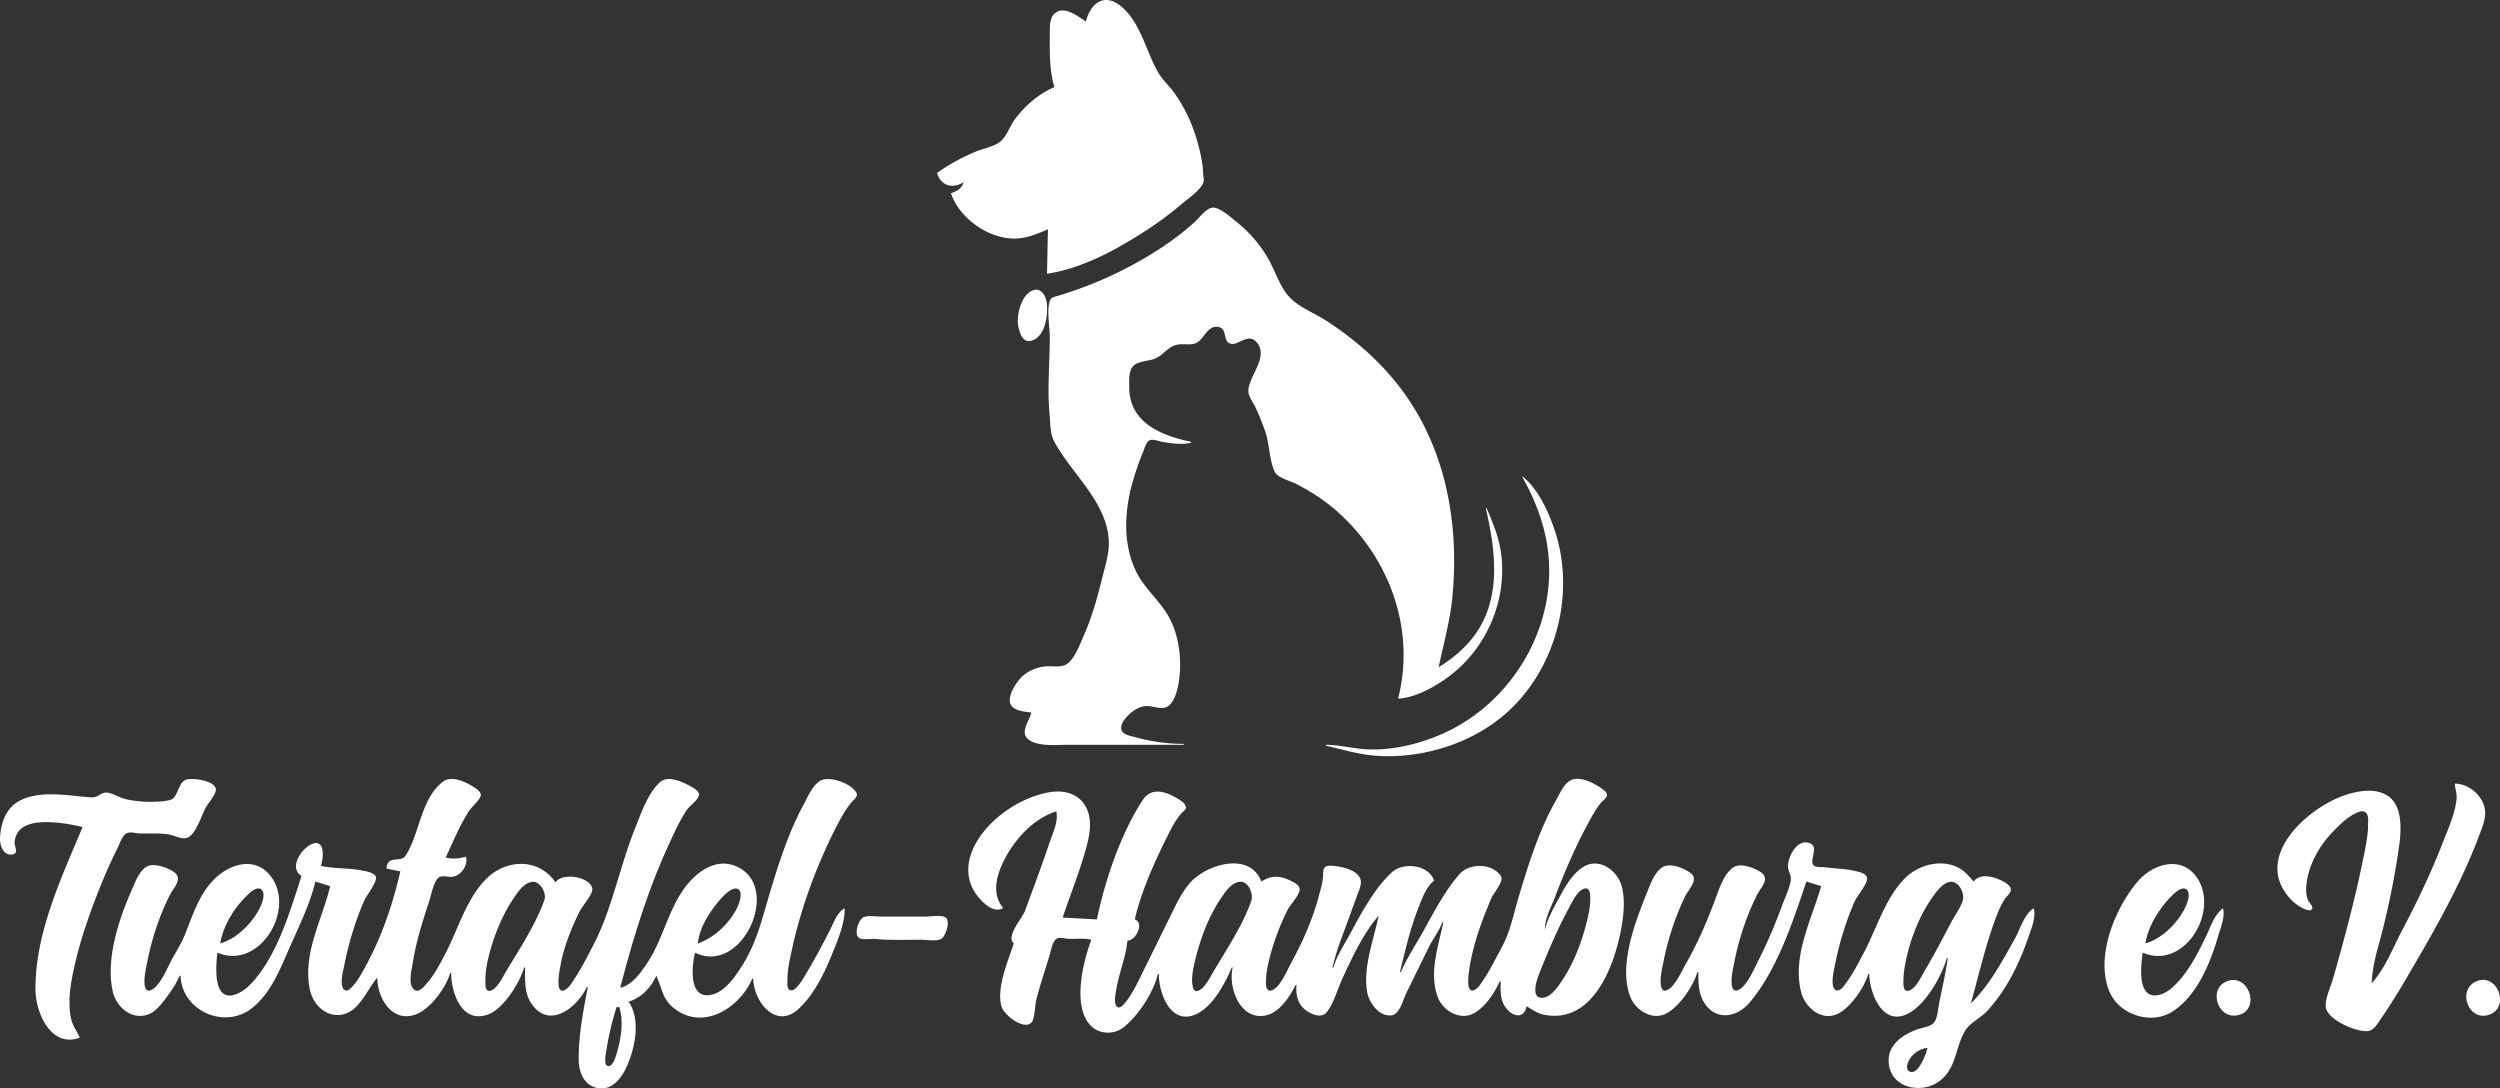 <?xml version="1.0" encoding="UTF-8" standalone="no"?>
<svg
   width="2706.236"
   height="1178.241"
   viewBox="0 0 716.025 311.743"
   version="1.1"
   id="svg323"
   sodipodi:docname="tiertafel-hamburg-logo.svg"
   inkscape:version="1.2.2 (b0a84865, 2022-12-01)"
   xmlns:inkscape="http://www.inkscape.org/namespaces/inkscape"
   xmlns:sodipodi="http://sodipodi.sourceforge.net/DTD/sodipodi-0.dtd"
   xmlns="http://www.w3.org/2000/svg"
   xmlns:svg="http://www.w3.org/2000/svg">
  <rect x="0" y="0" width="716.025" height="311.743" fill="#333333" stroke="none"/>
  <defs
     id="defs327" />
  <sodipodi:namedview
     id="namedview325"
     pagecolor="#505050"
     bordercolor="#eeeeee"
     borderopacity="1"
     inkscape:showpageshadow="0"
     inkscape:pageopacity="0"
     inkscape:pagecheckerboard="0"
     inkscape:deskcolor="#505050"
     showgrid="false"
     inkscape:zoom="0.20029859"
     inkscape:cx="1355.4764"
     inkscape:cy="616.57949"
     inkscape:window-width="1365"
     inkscape:window-height="807"
     inkscape:window-x="1242"
     inkscape:window-y="213"
     inkscape:window-maximized="0"
     inkscape:current-layer="svg323" />
  <path
     d="M310.987 6.147c-2.003-1.321-5.392-3.961-7.935-2.908-2.323.963-2.384 3.701-2.384 5.818 0 5.215-.212 10.827 1.323 15.875-4.45 1.917-8.485 5.388-11.335 9.26-1.392 1.888-2.27 4.726-4.038 6.246-1.831 1.574-4.911 2.066-7.117 2.978-3.926 1.623-7.657 3.648-11.113 6.122 1.14 3.876 4.53 4.519 7.673 2.646-.807 1.983-1.783 2.438-3.704 3.175 2.492 7.308 11.049 13.29 18.785 12.954 3.278-.142 6.03-1.4 8.996-2.636l-.265 12.7c6.924-.932 14.602-4.247 20.637-7.673 6.398-3.632 12.388-7.526 17.992-12.324 1.873-1.604 5.024-3.648 6.067-5.932.386-.843.048-2.011.016-2.91-.119-3.294-.982-6.637-1.886-9.79-1.31-4.56-3.522-9.083-6.239-12.965-1.466-2.094-3.514-3.872-4.781-6.085-3.381-5.905-4.913-13.779-10.11-18.475-4.871-4.4-9.009-1.844-10.583 3.923m-15.61 197.908c-.357 2.009-2.913 5.092-1.429 7.087 2.127 2.855 8.644 2.188 11.747 2.173h33.338v-.265c-4.606 0-9.324-.634-13.758-1.889-1.344-.381-3.829-.652-4.125-2.348-.217-1.243.73-2.578 1.505-3.435 1.537-1.697 3.672-3.237 6.059-3.164 1.744.053 3.873 1.093 5.546.206 2.836-1.504 3.58-7.682 3.704-10.536.238-5.43-.833-11.489-3.754-16.14-2.717-4.329-6.604-7.48-8.866-12.171-3.786-7.847-3.307-17.228-.974-25.4.844-2.956 1.818-5.903 3.022-8.731.41-.962.791-2.617 1.691-3.235.931-.637 2.603.126 3.601.302 2.746.483 5.71.943 8.467.287v-.265c-8.596-1.775-17.711-5.48-17.727-15.61-.003-1.873-.243-4.561 1.132-6.047 1.363-1.472 4.194-1.419 6.011-2.075 2.228-.803 3.463-2.844 5.556-3.755 2.008-.874 4.056-.096 6.062-.642 2.463-.672 3.458-5.25 6.638-4.779 2.688.398 1.498 3.565 3.067 4.567 2.469 1.578 5.501-3.439 8.197.044 3.342 4.319-2.82 9.851-2.524 14.011.093 1.323 1.199 2.8 1.778 3.969 1.146 2.308 2.085 4.723 2.963 7.144 1.323 3.659 1.188 8.407 2.815 11.819.778 1.635 4.376 2.551 5.929 3.327 4.352 2.176 8.538 4.93 12.171 8.182 14.817 13.265 22.275 33.773 17.198 53.401 4.585-.2 9.517-2.86 13.229-5.383 11.576-7.867 18.034-22.009 16.327-35.892-.585-4.761-2.336-8.858-4.157-13.229h-.265c3.056 13.213 4.845 27.93-5.315 38.894-2.445 2.638-5.125 4.738-8.178 6.615 1.397-6.754 3.265-13.193 3.924-20.108 2.22-23.32-2.752-46.831-18.785-64.558-5.043-5.575-10.866-10.358-17.153-14.461-2.979-1.945-6.469-3.324-9.26-5.52-3.799-2.988-4.911-7.409-7.086-11.505-2.252-4.24-5.562-8.213-9.319-11.201-1.572-1.25-4.995-4.472-7.144-4.269-1.759.166-3.998 3.197-5.292 4.344a85.02 85.02 0 0 1-12.171 8.955c-6.548 3.978-13.412 7.353-20.637 9.925a160.57 160.57 0 0 1-6.085 2.028c-.746.232-1.852.343-2.223 1.139-1.172 2.53-.159 7.716-.159 10.51 0 7.469-.757 15.024-.045 22.49.267 2.821.071 5.346 1.503 7.938 5.091 9.205 15.245 17.38 15.462 28.575.061 3.174-.976 6.474-1.741 9.525-1.434 5.736-2.942 11.518-5.353 16.933-1.08 2.425-2.5 6.375-4.561 8.091-1.714 1.427-4.278.785-6.324.928-2.836.199-5.726 1.508-7.586 3.685-1.352 1.58-3.881 5.512-2.31 7.612 1.087 1.452 3.985 1.775 5.662 1.909m.794-120.996c-3.699.973-5.231 7.461-4.464 10.665.434 1.818 1.225 4.488 3.67 3.853 4.043-1.05 4.818-7.368 4.453-10.732-.196-1.798-1.426-4.373-3.659-3.785m139.7 53.262c3.998 7.178 6.839 14.475 7.628 22.754 2.035 21.361-10.877 42.477-30.382 51.101-6.533 2.888-14.253 4.765-21.431 4.451-3.982-.175-7.935-1.302-11.906-1.313v.265c4.887 1.131 9.499 2.541 14.552 2.887 12.92.885 26.985-3.44 36.777-11.959 14.491-12.609 20.275-34.351 14.2-52.576-1.797-5.386-4.813-12.074-9.438-15.61M23.65 236.864c-6.115 14.687-13.572 30.287-13.494 46.567.031 6.503 4.398 16.867 12.7 13.758-.839-1.921-2.095-3.445-2.527-5.556-1.01-4.932-.064-10.237 1.032-15.081 1.821-8.049 4.632-15.912 7.74-23.548a143.38 143.38 0 0 1 4.538-10.054c.616-1.233 1.19-3.191 2.285-4.074 1.085-.873 2.88-.194 4.13-.164 2.733.068 6.068-.191 8.731.372 1.585.335 3.32 1.481 4.999.796 2.301-.94 3.999-6.469 5.137-8.572.72-1.331 2.979-3.761 2.898-5.267-.13-2.439-7.095-3.514-8.79-2.623-2.097 1.102-2.079 5.08-4.272 5.689-3.316.922-9.904.599-13.201-.349-1.632-.469-3.053-1.461-4.762-1.729-1.762-.276-2.657 1.458-4.498 1.345-6.417-.396-14.309-2.143-20.373.813-4.13 2.013-5.634 6.28-5.909 10.588-.135 2.114.77 5.342 3.517 4.956 1.945-.273.607-2.202.645-3.368.052-1.608.761-3.125 2.016-4.129 3.856-3.085 13.018-1.429 17.458-.369m87.048 11.906l3.969.794c-2.179 9.419-5.247 18.523-9.851 26.987-1.136 2.09-2.319 4.331-3.954 6.08-.591.632-1.603 1.625-2.403.709-1.249-1.426-.206-5.138.121-6.789 1.26-6.355 3.127-12.567 5.694-18.521.626-1.453 4.133-5.902 3.312-7.088-.811-1.172-2.745-1.381-4.032-1.642-3.824-.775-7.876-.428-11.642-1.324.297-.941.475-1.92.519-2.91.412-9.399-11.931 2.166-6.075 5.821-3.166 9.729-6.309 20.677-12.704 28.84-.877 1.119-1.835 2.188-2.906 3.125-.721.632-1.521 1.146-2.381 1.566-7.502 3.662-6.596-7.551-6.085-11.57 12.27 5.278 23.035-13.158 14.768-22.489-4.091-4.617-10.248-3.144-14.502.386-5.234 4.344-7.204 11.051-9.646 17.075-1.039 2.564-2.611 4.969-3.907 7.408-1.114 2.098-3.601 8.147-6.277 8.488-.986.124-1.253-1.151-1.312-1.873-.17-2.051.374-4.342.769-6.35 1.278-6.498 3.453-13.122 6.415-19.05 1.127-2.255 3.926-4.704 1.254-6.67-1.723-1.267-5.886-2.772-7.91-1.525-2.11 1.299-3.333 4.701-4.294 6.873-3.672 8.308-7.4 19.711-5.344 28.84.997 4.429 5.399 8.321 10.143 6.58 1.969-.725 3.497-2.58 4.728-4.199 1.62-2.13 3.231-4.4 4.268-6.879h.265c.438 10.184 12.825 15.542 20.638 9.139 5.38-4.411 7.828-10.922 10.546-17.076 2.688-6.085 5.907-12.559 7.445-19.05l4.233 1.323c-2.269 9.552-7.732 18.865-5.923 29.104 1.273 7.199 8.822 10.792 14.012 4.762 2.058-2.392 3.419-5.257 5.405-7.673.004 5.781 4.212 13.134 11.112 10.512 4.175-1.587 8.553-7.633 9.79-11.835h.265c.001 5.654 3.01 14.65 10.583 11.872 4.447-1.632 9.053-9.075 10.319-13.459h.265c0 3.347-.259 7.091 1.623 10.054 5.05 7.953 13.222 1.595 16.104-4.498h.265c-1.321 6.81-2.657 13.682-2.646 20.638.006 3.493 1.268 7.268 5.027 8.266 3.834 1.016 6.671-1.947 8.267-5.091 2.701-5.323 4.743-14.309.994-19.579 3.569-1.016 6.456-4.019 7.938-7.408 1.533 3.133 1.677 6.337 4.522 8.832 8.348 7.321 19.224.701 22.995-8.038h.265c.054 6.517 6.445 14.719 12.964 8.707 5-4.612 7.946-11.507 10.425-17.703 1.42-3.551 2.802-7.246 2.805-11.113-2.045.999-3.057 3.869-4.034 5.821-2.152 4.302-4.444 8.575-6.92 12.7-.643 1.072-3.192 5.874-4.837 4.829-.865-.55-.615-2.119-.613-2.977.005-2.86.667-5.683 1.267-8.467 2.532-11.728 6.8-23.41 12.161-34.131 1.375-2.751 2.818-5.519 4.74-7.936.6-.754 2.14-1.759 1.612-2.869-1.279-2.689-7.919-5.129-10.497-3.442-2.212 1.448-3.488 4.589-4.704 6.84-4.27 7.9-7.11 16.828-9.681 25.4-2.14 7.133-3.6 13.663-7.549 20.108-2.124 3.466-5.539 8.726-10.059 9.014-5.707.365-4.594-8.922-3.749-12.189 13.769 6.742 25.465-19.865 11.113-24.99-5.53-1.975-10.785 2.027-13.924 6.205-5.034 6.701-6.349 15.06-11.038 21.96-1.88 2.765-4.157 6.059-7.582 6.879 3.494-13.502 7.564-26.94 13.31-39.687 1.697-3.765 3.41-7.637 5.66-11.113.79-1.221 3.285-2.979 3.564-4.281.263-1.227-1.583-2.151-2.426-2.632-2.237-1.278-6.407-3.228-8.685-1.198-3.501 3.118-5.426 8.896-7.137 13.138-4.387 10.878-6.538 22.966-11.891 33.337-1.709 3.31-3.408 6.668-5.451 9.79-.739 1.13-1.732 2.913-3.08 3.392-2.574.918-1.226-5.771-1.04-6.832.965-5.493 3.116-10.909 5.599-15.875.717-1.435 3.771-4.941 3.583-6.349-.479-3.595-8.857-4.791-10.528-1.853-4.692-6.869-13.727-6.855-19.575-1.299-5.861 5.568-8.403 14.901-12.117 21.937-1.522 2.884-3.154 6.056-5.374 8.467-.77.836-2.083 2.54-3.355 1.651-2-1.397-.783-5.768-.477-7.736.925-5.964 2.747-11.752 4.65-17.462.659-1.978 1.149-5.226 2.567-6.794.896-.991 2.852-.259 4.048-.378 2.559-.255 4.64-3.345 3.969-5.793-1.899.602-3.871.729-5.821.265 2.161-4.567 4.027-9.237 6.798-13.494.66-1.014 3.422-3.381 3.277-4.521-.125-.981-1.387-1.76-2.138-2.24-2.193-1.405-6.274-3.332-8.686-1.492-6.364 4.854-6.655 14.884-10.701 21.179-1.471 2.289-5.258-.383-5.483 3.743m290.513 29.633h-.265c1.55-6.292 2.945-12.459 5.345-18.521 1.058-2.672 2.148-5.828 4.445-7.673-1.59-4.671-8.922-5.354-12.16-2.335-5.196 4.843-8.879 12.05-12.263 18.21-1.561 2.847-3.514 5.863-4.416 8.996h-.265c.968-4.223 2.566-8.385 4.08-12.435l3.077-8.467c.45-1.258 1.246-2.873.889-4.233-.704-2.693-4.892-3.586-7.252-3.893-.841-.11-2.318-.329-2.979.348-.704.721-.418 2.103-.537 3.015-.254 1.955-.831 3.925-1.357 5.821-1.894 6.813-4.511 12.576-7.887 18.785-1.035 1.905-3.323 7.392-5.755 7.694-1.177.146-1.312-1.323-1.328-2.138-.04-2.23.36-4.456.892-6.615 1.212-4.908 2.987-9.771 5.26-14.288.788-1.566 3.392-4.216 3.495-5.865.079-1.278-1.561-2.06-2.503-2.53-3.064-1.532-5.638-1.652-8.467.193-3.41-8.803-15.793-4.814-20.328.265-2.733 3.061-4.379 6.952-6.197 10.583l-8.602 17.462c-1.093 2.154-2.291 4.495-3.855 6.35-.442.524-1.36 1.722-2.18 1.307-1.278-.646-.577-3.932-.4-5.011.765-4.665 2.789-9.356 3.196-14.023 2.503-.082 4.932-5.096 2.117-6.085 1.913-8.27 5.805-16.777 9.591-24.342 1.008-2.017 2.106-4.064 3.551-5.809.476-.576 1.683-1.287 1.476-2.155-.291-1.213-1.984-2.092-2.977-2.652-3.342-1.885-7.051-2.806-9.409.827-6.297 9.698-10.742 22.835-13.081 34.131l-9.79-.529c2.048-6.294 4.572-12.411 6.387-18.785.99-3.474 1.992-7.247 1.042-10.848-1.434-5.429-6.355-7.155-11.398-6.238-7.554 1.374-15.248 6.327-19.653 12.588-3.672 5.221-5.006 11.549-.921 16.933 1.532 2.018 4.622 5.134 7.345 3.704v-.265c-2.725-3.448-2.093-7.764-.455-11.642 2.871-6.79 8.623-13.535 15.801-15.875.688 2.926-1.024 6.25-1.939 8.996-2.196 6.582-4.659 13.065-7.043 19.579-.717 1.962-5.519 7.213-3.188 9.26-1.598 4.998-5.146 12.988-3.442 18.256.688 2.125 6.271 6.795 8.565 4.339.873-.937.971-5.051 1.326-6.456 1.085-4.284 2.524-8.472 3.797-12.7.386-1.278.799-4.006 2-4.755.889-.556 2.14-.098 3.101-.032 2.286.156 4.633-.246 6.879.288-2.387 6.326-5.427 18.632-.442 24.331 2.463 2.815 6.85 2.998 9.7.728 4.252-3.389 8.528-9.94 9.792-15.269h.265c0 5.493 3.389 15.01 10.848 11.464 4.657-2.215 8.149-8.744 10.054-13.316h.265c-1.429 6.003 2.392 15.793 10.054 13.589 3.506-1.008 6.458-5.435 7.938-8.562h.265c-.273 3.477.656 6.316 3.969 8.035 1.365.706 3.45 1.212 4.593-.138 2.064-2.434 3.154-6.585 4.485-9.485 2.85-6.207 6.009-13.062 10.501-18.256-1.426 6.911-4.567 14.809-3.276 21.96.545 3.027 3.448 7.035 6.98 6.572 2.289-.302 3.331-4.519 4.175-6.308l6.615-13.494c1.201-2.275 2.879-4.466 3.762-6.879h.265c-1.418 6.869-4.188 14.478-1.619 21.431 1.437 3.895 6.353 6.845 10.351 4.67 3.241-1.765 5.974-5.839 7.408-9.168h.265c0 2.887-.214 5.551 1.767 7.914 2.008 2.392 5.035 2.738 5.641-.77 1.68.937 3.098 2.045 5.027 2.432 14.838 2.969 21.093-16.227 22.564-27.567.386-2.972.46-6.344-.317-9.26-1.151-4.305-6.154-8.149-10.605-5.727-3.241 1.763-5.374 5.496-7.083 8.638-1.614 2.97-3.508 6.212-4.294 9.525-.188-2.943 1.921-6.788 2.961-9.525 2.794-7.354 5.916-14.52 9.678-21.431.99-1.817 2.037-3.693 3.358-5.291.495-.597 1.646-1.35 1.752-2.162.127-.984-1.193-1.781-1.873-2.241-2.008-1.359-5.421-3.096-7.937-2.34-2.328.699-3.657 4.013-4.762 5.949-4.826 8.451-7.874 18.235-10.657 27.517-1.49 4.968-2.394 9.969-4.871 14.552-1.683 3.109-3.238 6.313-5.202 9.26-.685 1.024-1.59 2.651-2.818 3.088-1.04.37-1.498-.651-1.572-1.5-.18-2.048.183-4.077.534-6.085 1.138-6.461 3.49-12.779 6.064-18.785.659-1.536 3.683-4.857 2.712-6.326-2.545-3.851-9.125-3.703-11.859-.552-4.239 4.887-7.26 10.783-10.395 16.403-2.125 3.81-4.662 7.639-6.387 11.642m301.89-53.975c.032 1.434.609 2.8.484 4.233-.381 4.337-2.418 8.687-3.974 12.7-3.334 8.609-7.345 16.976-11.65 25.135-2.625 4.974-4.85 10.893-8.673 15.081.108-5.297 2.074-11.012 3.342-16.14 1.849-7.495 3.347-15.112 4.442-22.754.685-4.779 1.289-12.448-3.815-15.128-3.688-1.937-8.451-.962-12.171.369-10.12 3.617-24.892 16.73-16.166 28.253 1.029 1.359 2.267 2.571 3.731 3.459.585.355 3.098 1.789 3.572.615.28-.693-.783-1.659-1.074-2.222-.585-1.135-.688-2.448-.635-3.704.251-5.958 3.58-11.952 7.665-16.14 1.902-1.949 3.879-3.958 6.347-5.192.99-.495 2.418-1.149 3.244-.057.68.903.466 2.337.46 3.396-.016 3.077-.722 6.251-1.323 9.26-2.339 11.692-5.445 23.193-8.694 34.66-.651 2.299-2.516 6.096-2.032 8.467.704 3.437 8.808 6.996 12.049 6.572 1.68-.22 2.746-2.125 3.614-3.397a188.62 188.62 0 0 0 6.702-10.583c7.842-13.348 15.981-27.264 21.421-41.804.796-2.13 1.868-4.556 1.797-6.879-.135-4.349-4.461-8.167-8.662-8.202m-216.958 53.975h.265c0 2.971.032 6.115 1.659 8.731 3.358 5.403 9.459 4.252 13.041 0 7.919-9.398 12.364-23.16 16.256-34.66l4.233 1.323c-2.76 9.653-8.385 20.069-5.72 30.427 1.111 4.326 5.853 8.39 10.483 6.128 3.696-1.804 7.604-7.514 8.731-11.419h.265c.116 5.609 3.897 15.386 11.377 11.237 4.882-2.707 9.329-10.464 10.848-15.735h.265c-.582 4.315-1.63 8.689-2.487 12.965-.312 1.564-.423 4.178-1.442 5.445-1.011 1.257-3.368 1.455-4.802 1.976-4.125 1.5-8.406 4.337-8.192 9.247.344 7.837 9.932 9.565 15.06 5.17 4.498-3.86 4.067-9.575 6.914-14.142 1.384-2.22 4.493-3.625 6.281-5.58 5.424-5.927 9.11-13.34 11.687-20.902.841-2.476 2.352-5.858 1.587-8.467-2.686 1.634-3.908 6.08-5.403 8.731-3.831 6.792-7.004 12.935-12.589 18.521 2.244-7.964 4.038-16.026 6.892-23.812.759-2.072 1.611-4.23 2.818-6.085.476-.734 1.767-1.751 1.762-2.67-.005-1.169-1.58-2.069-2.476-2.523-2.474-1.249-6.247-2.326-8.202.165-1.283-1.47-2.482-2.943-4.233-3.883-5.099-2.736-11.732-.858-15.587 3.1-5.498 5.644-7.98 14.28-11.607 21.156-1.558 2.955-3.138 6.04-5.128 8.731-.556.754-1.672 2.484-2.828 2.048-2-.751-.447-6.638-.146-8.133 1.185-5.884 3.032-11.685 5.397-17.198.738-1.721 3.63-4.958 3.625-6.628-.003-1.51-2.238-1.93-3.36-2.195-2.884-.682-5.818-.696-8.731-1.079-.857-.112-2.352.101-3.067-.424-1.707-1.254 1.519-5.335-1.196-6.447-3.614-1.48-6.218 3.659-6.31 6.455-.045 1.405.96 2.647.81 3.969-.27 2.355-1.582 4.926-2.394 7.144-2.066 5.649-4.368 11.046-7.093 16.404-1.048 2.064-3.53 7.89-6.136 8.223-.984.124-1.251-1.151-1.312-1.873-.169-2.051.376-4.344.77-6.35 1.275-6.477 3.479-13.134 6.416-19.05 1.188-2.394 4.077-4.823.992-6.755-1.841-1.152-5.609-2.622-7.67-1.287-2.733 1.774-4.191 6.454-5.281 9.365-2.418 6.466-5.035 12.494-8.48 18.521-1.09 1.905-3.344 7.112-5.805 7.43-.958.124-1.188-1.183-1.251-1.873-.18-1.942.333-4.183.706-6.085 1.278-6.493 3.387-13.094 6.281-19.05.992-2.04 3.963-4.798 1.632-6.603-1.834-1.419-5.953-3.145-8.176-1.704-2.246 1.457-3.445 4.875-4.395 7.249-3.331 8.322-8.271 20.963-4.747 29.898 1.535 3.889 6.416 6.908 10.462 4.622 3.728-2.109 7.533-7.691 8.731-11.766m150.548-18.256c-2.492 1.798-3.535 5.26-4.831 7.938-2.267 4.688-4.77 9.708-8.408 13.494-.807.839-1.654 1.643-2.635 2.278-.654.423-1.363.794-2.117 1.003-6.85 1.9-5.493-8.337-5.027-12.012 11.996 5.162 22.289-12.078 15.401-21.696-4.466-6.239-12.552-3.698-16.833 1.324-6.527 7.655-12.356 21.84-7.977 31.749 2.847 6.443 11.819 9.364 17.875 5.532 7.022-4.445 10.837-13.75 13.076-21.407.709-2.424 2.114-5.679 1.476-8.202m-484.452-7.565c2.354-.456 4.396 3.158 3.674 5.183-2.476 6.948-7.134 14.057-10.924 20.373-.895 1.492-2.847 5.651-4.892 5.651-1.085 0-1.076-1.463-1.086-2.212-.031-2.262.195-4.408.7-6.615 1.386-6.051 3.796-12.279 7.237-17.462 1.242-1.871 2.901-4.456 5.291-4.919m202.671-.013c2.596-.389 4.167 3.388 3.448 5.461-2.373 6.842-7.046 13.893-10.75 20.108-.945 1.58-2.775 5.477-4.839 5.696-1.035.111-1.18-1.257-1.275-1.992-.275-2.098.262-4.575.751-6.615 1.466-6.122 3.762-12.471 7.287-17.727 1.241-1.85 2.971-4.571 5.379-4.932m203.465.013c2.566-.509 4.471 3.313 3.752 5.448-.712 2.113-2.241 4.114-3.281 6.085-2.437 4.614-4.847 9.268-7.509 13.758-.982 1.654-2.731 5.572-4.86 5.911-1.146.18-1.302-1.117-1.326-1.942-.074-2.352.254-4.583.736-6.879 1.267-6.022 3.852-12.678 7.387-17.727 1.164-1.664 2.971-4.232 5.101-4.654m-495.3 17.619c.698-4.725 3.841-9.878 7.148-13.228.86-.872 3.22-3.382 4.623-2.212 1.431 1.193.044 4.376-.629 5.65-2.229 4.223-6.49 8.44-11.142 9.79m136.79 0c.405-4.641 3.704-9.579 6.728-12.954.865-.965 3.288-3.454 4.799-2.584 1.563.899.202 4.349-.364 5.484-2.184 4.379-6.515 8.472-11.163 10.054m254-15.723c1.236-.282 1.492 1.033 1.564 1.965.159 2.114-.206 4.295-.677 6.35-1.423 6.21-3.781 12.671-7.329 17.992-1.204 1.802-3.106 4.691-5.464 4.966-3.85.447-1.707-5.464-1.058-7.083 2.511-6.276 5.175-12.584 8.406-18.521.929-1.708 2.461-5.191 4.559-5.669m160.602 15.723c.704-4.762 3.86-9.825 7.154-13.228.849-.879 3.217-3.378 4.617-2.212 1.429 1.193.042 4.376-.63 5.65-2.249 4.257-6.451 8.43-11.142 9.79m-367.185-7.477c-1.43.645-2.929 5.185-1.076 5.995 1.256.548 3.11.074 4.459.204 4.378.415 8.828.22 13.229.22 1.535 0 4.389.548 5.734-.273 1.225-.746 2.781-5.336 1.061-6.183-1.413-.695-4.178-.16-5.736-.16h-12.435c-1.511 0-3.837-.434-5.235.196m166.367 1.127l-.265.265.265-.265m28.488 2.823l-.09.175.09-.175m195.879 14.295c-5.919 2.027-2.786 11.61 3.44 9.657 5.887-1.847 2.598-11.721-3.44-9.657m71.438.011c-5.985 2.289-2.469 11.983 3.704 9.554 5.662-2.228 2.167-11.798-3.704-9.554m-532.077 7.477c1.294 4.08.469 9.207-.763 13.229-.277.905-1.152 4.101-2.593 3.612-1.152-.389-.55-3.291-.413-4.141.701-4.331 1.617-8.528 2.976-12.7h.794m374.65 11.642c-.235 1.577-2.858 8.562-5.398 6.607-.812-.627-.299-2.178.063-2.902 1.032-2.066 3.096-3.368 5.334-3.704z"
     fill="#eb7251"
     id="path321"
     style="fill:#ffffff;fill-opacity:1" />
</svg>
